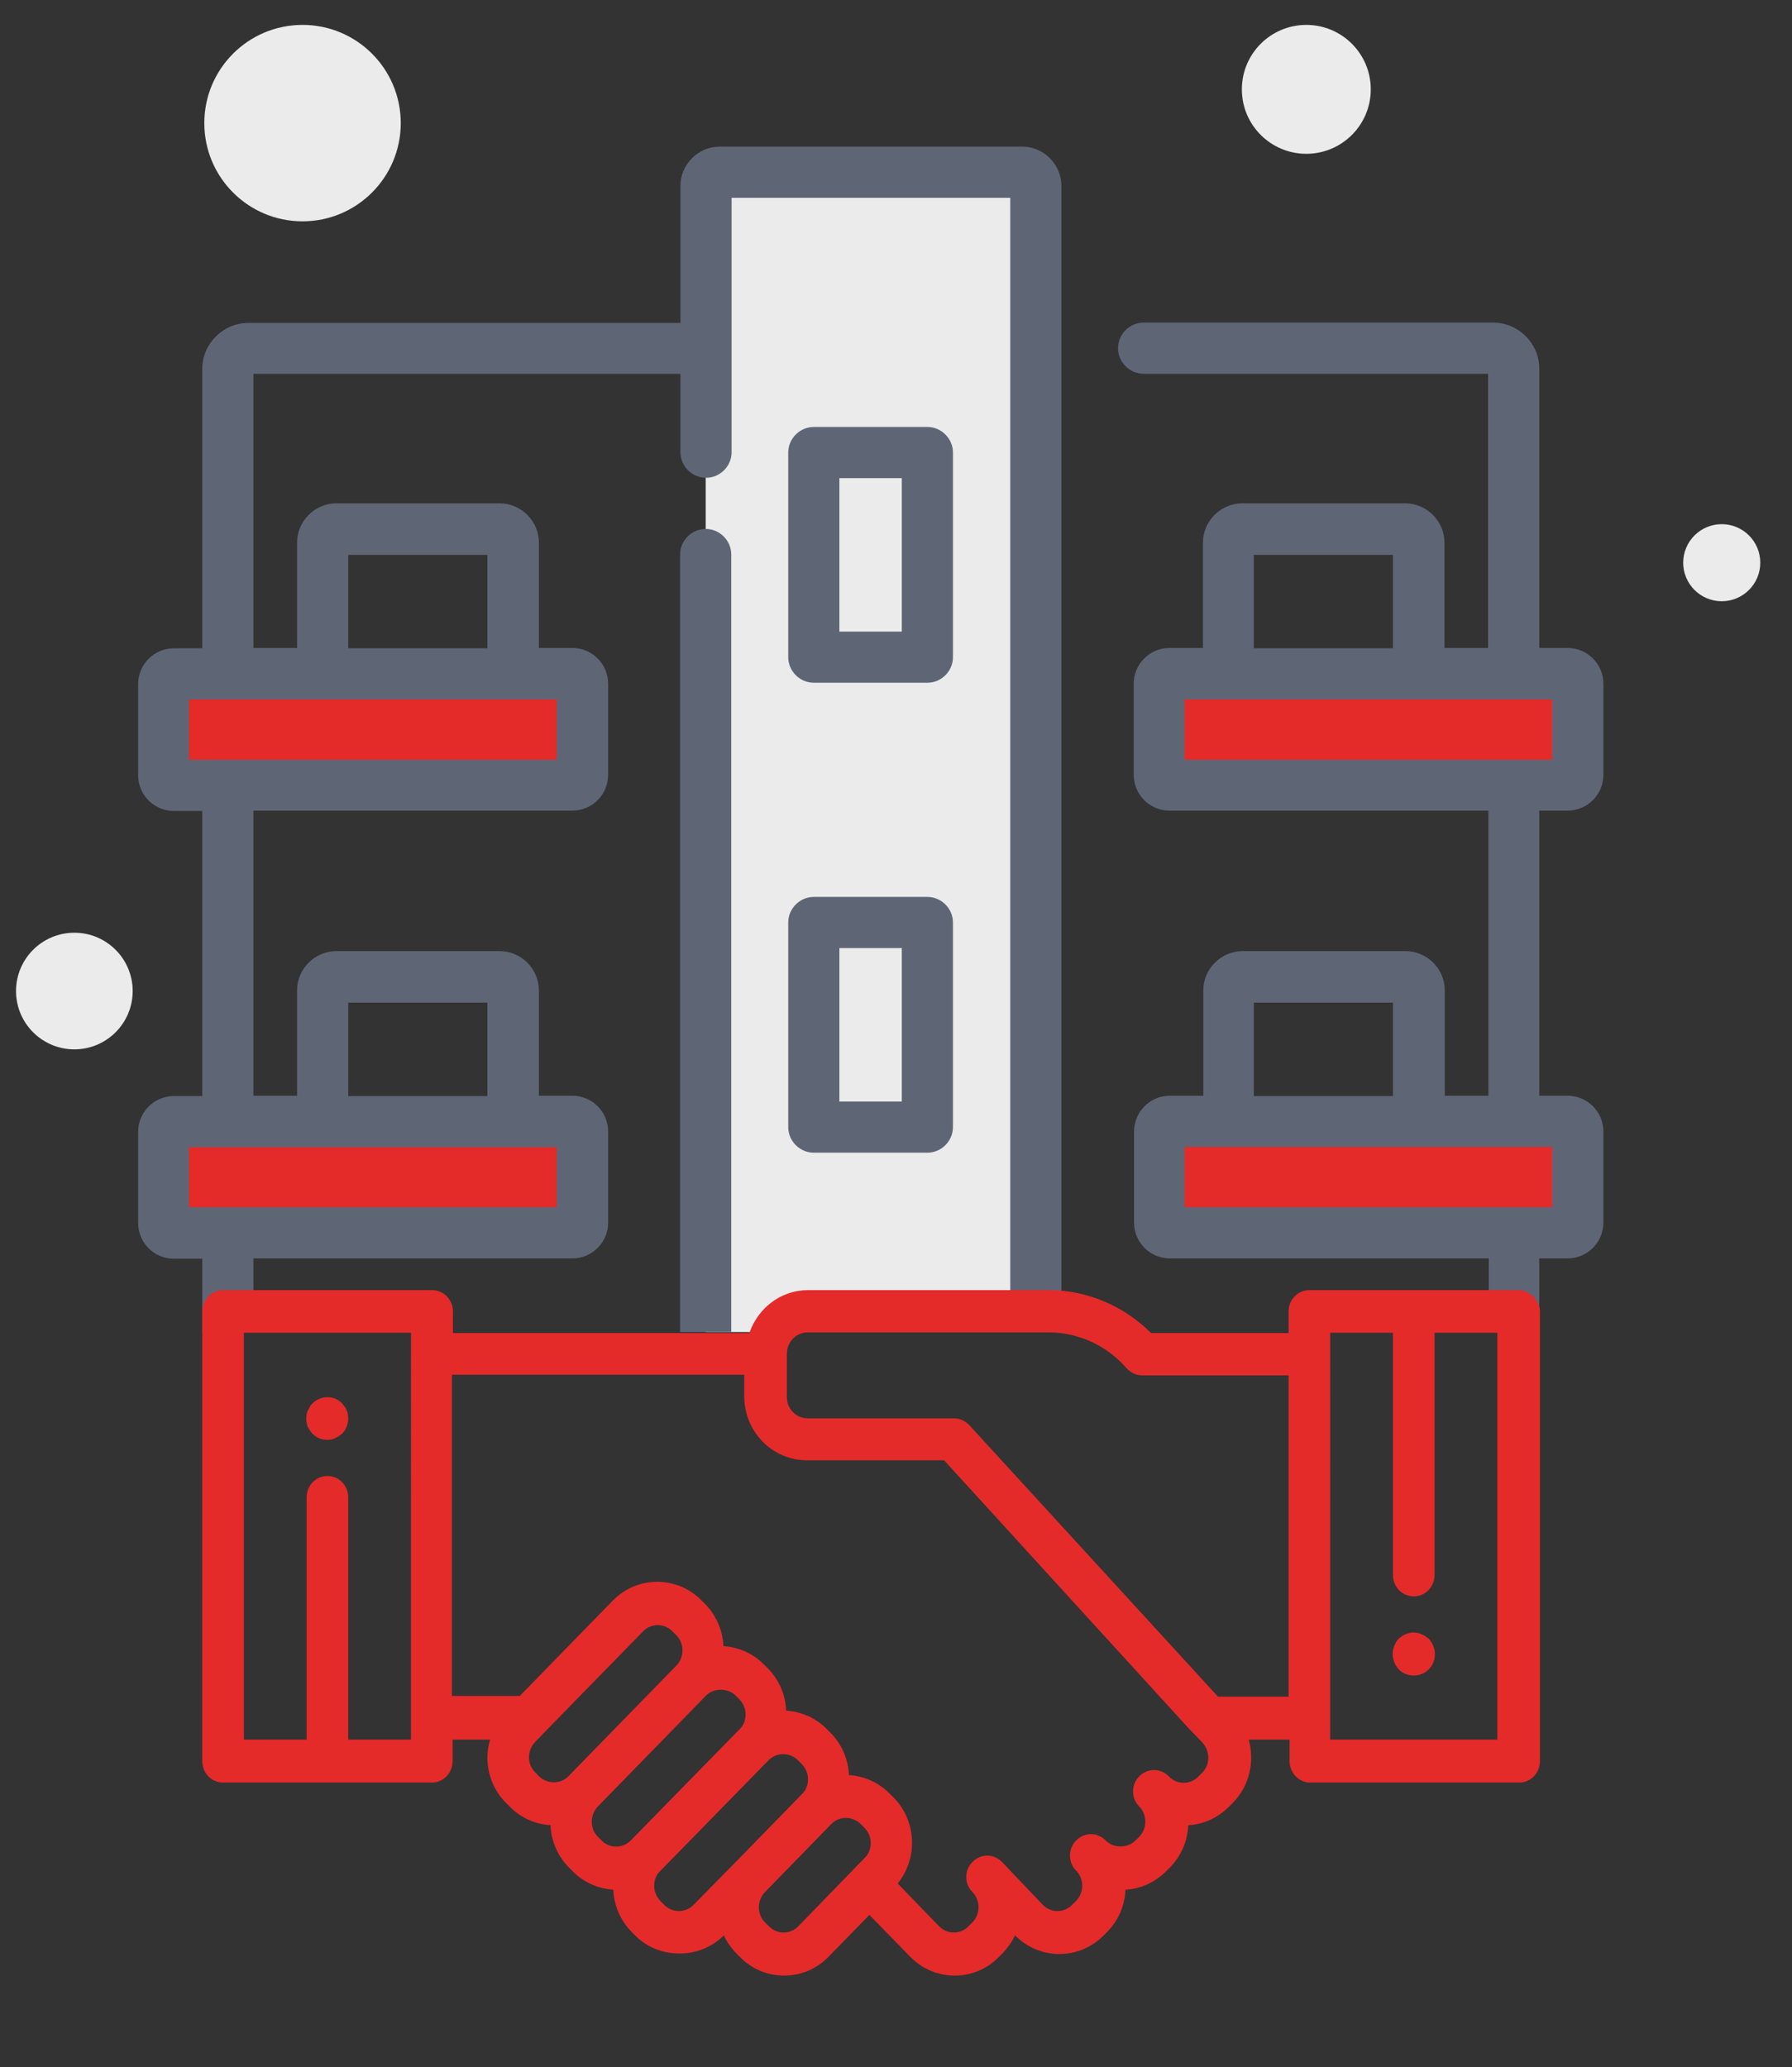 <?xml version="1.0" encoding="utf-8"?>
<!-- Generator: Adobe Illustrator 23.0.3, SVG Export Plug-In . SVG Version: 6.00 Build 0)  -->
<svg version="1.1" id="Vrstva_1" xmlns="http://www.w3.org/2000/svg" xmlns:xlink="http://www.w3.org/1999/xlink" x="0px" y="0px"
	 viewBox="0 0 525.4 606.1" style="enable-background:new 0 0 525.4 606.1;" xml:space="preserve">
<rect x="0" y="0" width="525.4" height="606.1" fill="#333333" stroke="none"/>
<style type="text/css">
	.st0{fill:#EBEBEB;}
	.st1{display:none;fill:#5E6676;}
	.st2{clip-path:url(#SVGID_2_);}
	.st3{fill:#E52A2A;}
	.st4{fill:#5E6676;}
</style>
<circle class="st0" cx="21.8" cy="290.6" r="17.1"/>
<circle class="st0" cx="504.8" cy="165" r="11.3"/>
<circle class="st0" cx="383" cy="26.2" r="18.9"/>
<circle class="st0" cx="88.7" cy="36.1" r="28.8"/>
<path class="st1" d="M441.9,544.9l-11.3,8.9l-91-119.4l52-33.4c2.7-1.7,3.4-5.3,1.7-7.9s-5.3-3.4-7.9-1.7l-57.2,36.7
	c-2.8,1.8-3.5,5.7-1.5,8.3l10.4,13.7l-7.4,5.7l-29.4-9.7c-0.6-0.2-1.2-0.3-1.8-0.3h-67.3c-2.6,0-4.9,1.8-5.6,4.3l-3.8,15.2l-9.6-4
	c-0.9-0.4-1.9-0.5-2.9-0.4l-26.6,3.1l-9-5.2l8.6-14.9c1.6-2.7,0.6-6.3-2.1-7.8L68.9,371.6c-2.7-1.6-6.3-0.6-7.8,2.1
	c-1.6,2.7-0.6,6.3,2.1,7.8l87.3,50.4L75.1,562.5l-6.2-3.6c-2.7-1.6-6.3-0.6-7.8,2.1c-1.6,2.7-0.6,6.3,2.1,7.8l30.3,17.5
	c2.7,1.6,6.3,0.6,7.8-2.1l4.4-7.6l12.4,6.6c-4,7.8-3.6,17.6,1.9,25.2c4.7,6.5,12.1,10,19.6,10c2.5,0,5-0.4,7.4-1.2
	c0,5.1,1.6,10,4.7,14.2c4.7,6.2,12,9.6,19.3,9.6c2.5,0,4.9-0.4,7.3-1.1c0.1,4.8,1.5,9.6,4.6,13.8c3.8,5.2,9.4,8.6,15.7,9.7
	c1.3,0.2,2.6,0.3,3.9,0.3c2.5,0,4.9-0.4,7.3-1.1c0.1,4.9,1.6,9.7,4.6,13.7c3.8,5.2,9.4,8.6,15.7,9.7c1.3,0.2,2.6,0.3,3.9,0.3
	c5,0,9.9-1.6,14.1-4.6l13.4-9.7c2.9-2.1,5.2-4.7,6.9-7.8l23.6,12.8c3.6,2,7.5,2.9,11.5,2.9c2.3,0,4.6-0.3,6.8-1
	c6.2-1.8,11.3-5.9,14.4-11.6c2.4-4.4,3.3-9.3,2.8-14.2c1.4,0.3,2.9,0.4,4.3,0.4c8.5,0,16.8-4.5,21.2-12.6c2.5-4.5,3.3-9.5,2.8-14.2
	c1.4,0.3,2.9,0.4,4.3,0.4c8.5,0,16.8-4.5,21.2-12.6c2.4-4.4,3.3-9.3,2.8-14.2c1.4,0.3,2.9,0.4,4.3,0.4c2.3,0,4.6-0.3,6.8-1
	c6.2-1.8,11.3-5.9,14.4-11.6c3.1-5.7,3.8-12.2,2-18.3c-0.4-1.5-1-2.9-1.7-4.3l10.1-7.1l5.3,7c1.9,2.5,5.6,3,8.1,1l15.8-12.6
	c2.5-2,2.9-5.6,0.9-8.1C448,543.4,444.4,543,441.9,544.9z M94.2,573.6l-9.2-5.3l75.4-130.5l9.2,5.3L94.2,573.6z M129.2,601.8
	c-4.1-5.6-2.8-13.5,2.8-17.6l40.6-29.4c2.3-1.6,4.8-2.4,7.4-2.4c3.8,0,7.5,1.7,10,5c4.3,5.6,3.1,13.8-2.6,17.9l-40.6,29.4
	C141.2,608.7,133.3,607.4,129.2,601.8z M160.8,624.5c-4.3-5.6-2.6-14,3-18.1l30.3-22c1.1-0.7,2.1-1.5,3.4-2c1.8-0.7,3.7-1.1,5.6-1
	c3.7,0.2,7.1,2,9.3,4.9c4.3,5.6,3.1,13.8-2.6,17.9l-31.5,22.8C172.8,631.2,164.9,630,160.8,624.5z M200.3,652
	c-3.3-0.5-6.3-2.3-8.2-5.1c-4.1-5.6-2.8-13.5,2.8-17.6c0,0,21.6-15.6,21.6-15.6l0.8-0.6c5.6-4,13.2-2.9,17.4,2.5
	c4.3,5.6,3.1,13.8-2.6,17.9l-22.5,16.2C207,651.7,203.7,652.5,200.3,652z M259.7,654.2c-0.5,3.4-2.3,6.4-5.1,8.4l-13.4,9.7
	c-5.6,4-13.6,2.7-17.6-2.8c-4-5.6-2.7-13.6,2.8-17.6l12.5-9.1l0.8-0.6c5.5-4,13.3-2.8,17.4,2.5C259.3,647.5,260.2,650.8,259.7,654.2
	z M399.3,582.7c-3.3,6-11.1,8.3-17.1,5l-66.3-36.2c-2.8-1.5-6.3-0.5-7.8,2.3c-1.5,2.8-0.5,6.3,2.3,7.8L366,592
	c6.1,3.3,8.4,11,5,17.1c-3.3,6.1-11,8.4-17.1,5l-56.4-30.7c-2.8-1.5-6.3-0.5-7.8,2.3c-1.5,2.8-0.5,6.3,2.3,7.8l45.7,24.9
	c6.1,3.3,8.4,11,5,17.1c-3.3,6-11.1,8.3-17.1,5l-47.8-26.1c-2.8-1.5-6.3-0.5-7.8,2.3c-1.5,2.8-0.5,6.3,2.3,7.8l37.1,20.2
	c6,3.3,8.3,11.1,5,17.1c-3.3,6-11.1,8.3-17.1,5l-26-14.2c0.1-5.4-1.6-10.7-5-15c-4.5-5.9-11.1-9.1-17.9-9.4c0.1-0.5,0.2-1,0.3-1.5
	c0.9-6.5-0.7-12.9-4.7-18.2c-4.5-5.9-11.1-9.1-17.9-9.4c0.1-0.5,0.2-1,0.3-1.5c0.9-6.5-0.7-12.9-4.7-18.2
	c-4.5-5.9-11.1-9.1-17.9-9.4c0.1-0.5,0.2-1,0.3-1.5c0.9-6.5-0.7-12.9-4.7-18.2l0,0c-8-10.4-22.6-12.5-33.2-4.8l-40,29l-14.4-7.7
	l56.6-98.1l10.7,6.2c1.1,0.6,2.3,0.9,3.5,0.7l27-3.2l9.8,4.1l-5.6,22.5c-0.1,0.5-0.2,0.9-0.2,1.4v49c0,16.7,13.6,30.2,30.2,30.2
	c16.7,0,30.2-13.6,30.2-30.2v-47.3l1-1.7l119.5,65.2C400.3,568.9,402.6,576.7,399.3,582.7z M402.1,557c-0.7-0.5-1.5-1-2.3-1.4
	l-118.9-64.8l4.4-7.1c1.7-2.7,0.9-6.2-1.8-7.9c-2.7-1.7-6.2-0.9-7.9,1.8l-12.4,19.9c-0.6,0.9-0.9,2-0.9,3v49
	c0,10.3-8.4,18.7-18.7,18.7s-18.7-8.4-18.7-18.7v-48.3l11-43.9h61.9l31.4,10.4c1.8,0.6,3.8,0.3,5.3-0.9l9.8-7.5l68.6,90.1L402.1,557
	z"/>
<g>
	<defs>
		<rect id="SVGID_1_" width="525.4" height="390.6"/>
	</defs>
	<clipPath id="SVGID_2_">
		<use xlink:href="#SVGID_1_"  style="overflow:visible;"/>
	</clipPath>
	<g class="st2">
		<path class="st0" d="M206.9,54.5v493h96.7v-493c0-2.2-1.8-4-4-4h-88.7C208.7,50.5,206.9,52.3,206.9,54.5L206.9,54.5z"/>
		<path class="st3" d="M339.8,200.6v26.7c0,1.7,1.3,3,3,3h116.8c1.7,0,3-1.3,3-3v-26.7c0-1.7-1.3-3-3-3H342.8
			C341.1,197.6,339.8,198.9,339.8,200.6L339.8,200.6z"/>
		<path class="st3" d="M339.8,331.9v26.7c0,1.7,1.3,3,3,3h116.8c1.7,0,3-1.3,3-3v-26.7c0-1.7-1.3-3-3-3H342.8
			C341.1,328.9,339.8,330.2,339.8,331.9L339.8,331.9z"/>
		<path class="st3" d="M339.8,463.1v26.7c0,1.7,1.3,3,3,3h116.8c1.7,0,3-1.3,3-3v-26.7c0-1.7-1.3-3-3-3H342.8
			C341.1,460.1,339.8,461.5,339.8,463.1L339.8,463.1z"/>
		<path class="st3" d="M170.7,200.6v26.7c0,1.7-1.3,3-3,3H50.9c-1.7,0-3-1.3-3-3v-26.7c0-1.7,1.3-3,3-3h116.8
			C169.4,197.6,170.7,198.9,170.7,200.6L170.7,200.6z"/>
		<path class="st3" d="M170.7,331.9v26.7c0,1.7-1.3,3-3,3H50.9c-1.7,0-3-1.3-3-3v-26.7c0-1.7,1.3-3,3-3h116.8
			C169.4,328.9,170.7,330.2,170.7,331.9L170.7,331.9z"/>
		<path class="st3" d="M170.7,463.1v26.7c0,1.7-1.3,3-3,3H50.9c-1.7,0-3-1.3-3-3v-26.7c0-1.7,1.3-3,3-3h116.8
			C169.4,460.1,170.7,461.5,170.7,463.1L170.7,463.1z"/>
		<path class="st4" d="M279.4,132.7c0-4.1-3.4-7.5-7.5-7.5h-33.3c-4.1,0-7.5,3.4-7.5,7.5v60c0,4.1,3.4,7.5,7.5,7.5h33.3
			c4.1,0,7.5-3.4,7.5-7.5V132.7z M264.4,185.2h-18.3v-45h18.3V185.2z"/>
		<path class="st4" d="M279.4,270.5c0-4.1-3.4-7.5-7.5-7.5h-33.3c-4.1,0-7.5,3.4-7.5,7.5v60c0,4.1,3.4,7.5,7.5,7.5h33.3
			c4.1,0,7.5-3.4,7.5-7.5V270.5z M264.4,323h-18.3v-45h18.3V323z"/>
		<path class="st4" d="M271.9,400.8h-33.3c-4.1,0-7.5,3.4-7.5,7.5v60c0,4.1,3.4,7.5,7.5,7.5h33.3c4.1,0,7.5-3.4,7.5-7.5v-60
			C279.4,404.1,276.1,400.8,271.9,400.8L271.9,400.8z M264.4,460.7h-18.3v-45h18.3V460.7z"/>
		<path class="st4" d="M459.6,237.7c5.8,0,10.5-4.7,10.5-10.5v-26.7c0-5.8-4.7-10.5-10.5-10.5h-8.3v-81.9c0-7.4-6.1-13.5-13.5-13.5
			H335.3c-4.1,0-7.5,3.4-7.5,7.5c0,4.1,3.4,7.5,7.5,7.5h101v80.4h-12.8v-30.9c0-6.3-5.2-11.5-11.5-11.5h-47.8
			c-6.3,0-11.5,5.2-11.5,11.5v30.9h-9.8c-5.8,0-10.5,4.7-10.5,10.5v26.7c0,5.8,4.7,10.5,10.5,10.5h93.5v83.6h-12.8v-30.9
			c0-6.3-5.2-11.5-11.5-11.5h-47.8c-6.3,0-11.5,5.2-11.5,11.5v30.9h-9.8c-5.8,0-10.5,4.7-10.5,10.5v26.7c0,5.8,4.7,10.5,10.5,10.5
			h93.5v83.6h-12.8v-30.9c0-6.3-5.2-11.5-11.5-11.5h-47.8c-6.3,0-11.5,5.2-11.5,11.5v30.9h-9.8c-5.8,0-10.5,4.7-10.5,10.5v26.7
			c0,5.8,4.7,10.5,10.5,10.5h93.5V540H311.1v-71.8c0-4.1-3.4-7.5-7.5-7.5c-4.1,0-7.5,3.4-7.5,7.5V540h-81.7V162.6
			c0-4.1-3.4-7.5-7.5-7.5c-4.1,0-7.5,3.4-7.5,7.5V540H74.3v-39.7h93.5c5.8,0,10.5-4.7,10.5-10.5v-26.7c0-5.8-4.7-10.5-10.5-10.5
			h-9.8v-30.9c0-6.3-5.2-11.5-11.5-11.5H98.6c-6.3,0-11.5,5.2-11.5,11.5v30.9H74.3V369h93.5c5.8,0,10.5-4.7,10.5-10.5v-26.7
			c0-5.8-4.7-10.5-10.5-10.5h-9.8v-30.9c0-6.3-5.2-11.5-11.5-11.5H98.6c-6.3,0-11.5,5.2-11.5,11.5v30.9H74.3v-83.6h93.5
			c5.8,0,10.5-4.7,10.5-10.5v-26.7c0-5.8-4.7-10.5-10.5-10.5h-9.8v-30.9c0-6.3-5.2-11.5-11.5-11.5H98.6c-6.3,0-11.5,5.2-11.5,11.5
			v30.9H74.3v-80.4h125.2v23c0,4.1,3.4,7.5,7.5,7.5c4.1,0,7.5-3.4,7.5-7.5V58h81.7v380.3c0,4.1,3.4,7.5,7.5,7.5
			c4.1,0,7.5-3.4,7.5-7.5V54.5c0-6.3-5.2-11.5-11.5-11.5h-88.7c-6.3,0-11.5,5.2-11.5,11.5v40.2H72.8c-7.4,0-13.5,6.1-13.5,13.5v81.9
			h-8.3c-5.8,0-10.5,4.7-10.5,10.5v26.7c0,5.8,4.7,10.5,10.5,10.5h8.3v83.6h-8.3c-5.8,0-10.5,4.7-10.5,10.5v26.7
			c0,5.8,4.7,10.5,10.5,10.5h8.3v83.6h-8.3c-5.8,0-10.5,4.7-10.5,10.5v26.7c0,5.8,4.7,10.5,10.5,10.5h8.3v41.2
			c0,7.4,6.1,13.5,13.5,13.5h365c7.4,0,13.5-6.1,13.5-13.5v-41.2h8.3c5.8,0,10.5-4.7,10.5-10.5v-26.7c0-5.8-4.7-10.5-10.5-10.5h-8.3
			V369h8.3c5.8,0,10.5-4.7,10.5-10.5v-26.7c0-5.8-4.7-10.5-10.5-10.5h-8.3v-83.6L459.6,237.7L459.6,237.7z M102.1,162.7h40.8v27.4
			h-40.8C102.1,190.1,102.1,162.7,102.1,162.7z M55.4,205.1h107.8v17.7H55.4V205.1z M102.1,294h40.8v27.4h-40.8
			C102.1,321.4,102.1,294,102.1,294z M55.4,336.4h107.8V354H55.4V336.4z M102.1,425.3h40.8v27.4h-40.8
			C102.1,452.6,102.1,425.3,102.1,425.3z M55.4,467.6h107.8v17.7H55.4V467.6z M367.6,425.3h40.8v27.4h-40.8V425.3z M455.1,485.3
			H347.3v-17.7h107.8V485.3z M367.6,294h40.8v27.4h-40.8V294z M455.1,354H347.3v-17.7h107.8V354z M367.6,162.7h40.8v27.4h-40.8
			V162.7z M347.3,205.1h107.8v17.7H347.3V205.1z"/>
	</g>
</g>
<g>
	<path class="st3" d="M445.1,378.3h-61.2c-3.4,0-6.1,2.8-6.1,6.3v6.3h-40.3c-8-8-18.8-12.6-29.9-12.6h-70.7c-8,0-14.7,5.3-17.2,12.6
		h-86.9v-6.3c0-3.5-2.7-6.3-6.1-6.3H65.4c-3.4,0-6.1,2.8-6.1,6.3v131.8c0,3.5,2.7,6.3,6.1,6.3h61.2c3.4,0,6.1-2.8,6.1-6.3v-6.3h11
		c-0.5,1.7-0.8,3.4-0.8,5.2c0,5,1.9,9.8,5.4,13.3l1.1,1.1c3.2,3.3,7.4,5.2,12,5.5c0.2,4.5,2,8.9,5.3,12.3l1.1,1.1
		c3.2,3.3,7.4,5.2,12,5.5c0.2,4.6,2.1,9,5.3,12.3l1.1,1.1c6.9,7.1,19.1,7.1,26,0c0.9,1.9,2.1,3.6,3.6,5.2l1.1,1.1
		c3.6,3.7,8.3,5.5,13,5.5c4.7,0,9.4-1.8,13-5.5l12-12.3l12,12.3c3.6,3.7,8.3,5.5,13,5.5c4.7,0,9.4-1.8,13-5.5l1.1-1.1
		c1.5-1.6,2.7-3.3,3.6-5.2c7.2,7.3,18.8,7.3,26,0l1.1-1.1c3.3-3.4,5.1-7.8,5.3-12.3c4.4-0.2,8.6-2.1,12-5.5l1.1-1.1
		c3.3-3.4,5.1-7.8,5.3-12.3c4.4-0.2,8.6-2.1,12-5.5l1.1-1.1c4.9-5,6.4-12.2,4.6-18.5h12v6.3c0,3.5,2.7,6.3,6.1,6.3h61.2
		c3.4,0,6.1-2.8,6.1-6.3V384.5C451.3,381.1,448.5,378.3,445.1,378.3L445.1,378.3z M120.5,510.1h-18.4v-71c0-3.5-2.7-6.3-6.1-6.3
		c-3.4,0-6.1,2.8-6.1,6.3v71H71.5V390.8h49V510.1z M158,520.8l-1.1-1.1c-2.4-2.4-2.4-6.4,0-8.9l2.5-2.6c0,0,0,0,0,0l29.1-29.8
		c2.4-2.5,6.3-2.5,8.7,0l1.1,1.1c2.4,2.4,2.4,6.4,0,8.9l-31.7,32.5C164.4,523.2,160.3,523.2,158,520.8L158,520.8z M176.4,539.7
		l-1.1-1.1c-2.4-2.4-2.4-6.4,0-8.9l31.7-32.5c2.3-2.3,6.4-2.3,8.7,0l1.1,1.1c1.1,1.2,1.8,2.7,1.8,4.4c0,1.7-0.6,3.3-1.8,4.4
		c0,0,0,0,0,0l-31.7,32.4C182.7,542.1,178.8,542.1,176.4,539.7L176.4,539.7z M203.4,558.5c-2.4,2.5-6.3,2.5-8.7,0l-1.1-1.1
		c-1.1-1.2-1.8-2.8-1.8-4.4c0-1.7,0.6-3.3,1.8-4.4l31.7-32.4c0,0,0,0,0,0c2.4-2.5,6.3-2.4,8.7,0l1.1,1.1c1.1,1.2,1.8,2.7,1.8,4.4
		c0,1.7-0.6,3.3-1.8,4.4c0,0,0,0,0,0L215.7,546L203.4,558.5z M234.1,564.8c-2.4,2.5-6.3,2.5-8.7,0l-1.1-1.1c-2.4-2.4-2.4-6.4,0-8.9
		l19.4-19.9c0,0,0,0,0,0c2.4-2.5,6.3-2.4,8.7,0l1.1,1.1c1.1,1.2,1.8,2.7,1.8,4.4c0,1.7-0.6,3.3-1.8,4.4L234.1,564.8z M352.5,519.8
		l-1.1,1.1c-2.4,2.5-6.3,2.5-8.7,0c-2.4-2.5-6.3-2.5-8.7,0c-1.2,1.2-1.8,2.8-1.8,4.4c0,1.6,0.6,3.2,1.8,4.4c2.4,2.5,2.4,6.4,0,8.9
		l-1.1,1.1c-2.3,2.3-6.4,2.3-8.7,0c-2.4-2.5-6.3-2.5-8.7,0c-1.2,1.2-1.8,2.8-1.8,4.4c0,1.6,0.6,3.2,1.8,4.4c2.4,2.5,2.4,6.4,0,8.9
		l-1.1,1.1c-2.4,2.5-6.3,2.5-8.7,0L293.8,546c-2.4-2.5-6.3-2.5-8.7,0c-1.2,1.2-1.8,2.8-1.8,4.4c0,1.6,0.6,3.2,1.8,4.4
		c2.4,2.5,2.4,6.4,0,8.9l-1.1,1.1c-2.4,2.5-6.3,2.5-8.7,0l-12.1-12.5c2.7-3.4,4.2-7.5,4.2-11.9c0-5-1.9-9.8-5.4-13.3l-1.1-1.1
		c-3.3-3.4-7.6-5.2-12-5.5c-0.2-4.7-2.1-9-5.3-12.3l-1.1-1.1c-3.3-3.4-7.6-5.2-12-5.5c-0.2-4.7-2.1-9-5.3-12.3l-1.1-1.1
		c-3.2-3.3-7.4-5.2-12-5.5c-0.2-4.5-2-8.9-5.3-12.3l-1.1-1.1c-7.2-7.3-18.8-7.3-26,0l-27.3,28h-19.9v-94.2h85.7v6.3
		c0,10.4,8.2,18.8,18.4,18.8h40.2l71.8,78.7l3.6,3.7C354.9,513.3,354.9,517.3,352.5,519.8L352.5,519.8z M357.1,497.5l-72.9-79.6
		c-1.2-1.3-2.8-2-4.5-2h-42.9c-3.4,0-6.1-2.8-6.1-6.3v-12.6c0-3.5,2.7-6.3,6.1-6.3h70.7c8.6,0,17,3.8,22.8,10.5
		c1.2,1.3,2.8,2.1,4.6,2.1h42.9v94.2H357.1z M439,510.1h-49V390.8h18.4v71c0,3.5,2.7,6.3,6.1,6.3s6.1-2.8,6.1-6.3v-71H439V510.1z
		 M439,510.1"/>
	<path class="st3" d="M417.9,479.8c-0.4-0.3-0.7-0.4-1.1-0.6c-0.4-0.2-0.7-0.3-1.2-0.4c-1.2-0.2-2.4-0.1-3.5,0.4
		c-0.8,0.3-1.4,0.8-2,1.3c-0.6,0.6-1,1.3-1.3,2.1c-0.3,0.8-0.5,1.6-0.5,2.4s0.2,1.6,0.5,2.4c0.3,0.8,0.7,1.4,1.3,2.1
		c1.2,1.2,2.7,1.8,4.4,1.8c1.7,0,3.2-0.6,4.4-1.8c1.2-1.2,1.8-2.8,1.8-4.5c0-1.6-0.7-3.3-1.8-4.5C418.6,480.3,418.2,480,417.9,479.8
		L417.9,479.8z M417.9,479.8"/>
	<path class="st3" d="M101.6,413.5c-0.1-0.4-0.3-0.8-0.6-1.1c-0.2-0.3-0.5-0.6-0.7-0.9c-1.7-1.8-4.4-2.3-6.7-1.3
		c-0.8,0.3-1.4,0.8-2,1.3c-0.2,0.3-0.6,0.6-0.7,0.9c-0.2,0.4-0.4,0.8-0.6,1.1c-0.2,0.4-0.3,0.8-0.4,1.2c-0.1,0.4-0.1,0.8-0.1,1.2
		c0,0.8,0.1,1.6,0.4,2.4c0.4,0.8,0.8,1.4,1.4,2.1c1.2,1.2,2.7,1.8,4.4,1.8c0.8,0,1.6-0.1,2.3-0.5c0.7-0.3,1.4-0.8,2-1.3
		c1.2-1.2,1.8-2.8,1.8-4.5c0-0.4-0.1-0.8-0.1-1.2C102,414.3,101.8,413.9,101.6,413.5L101.6,413.5z M101.6,413.5"/>
</g>
</svg>
